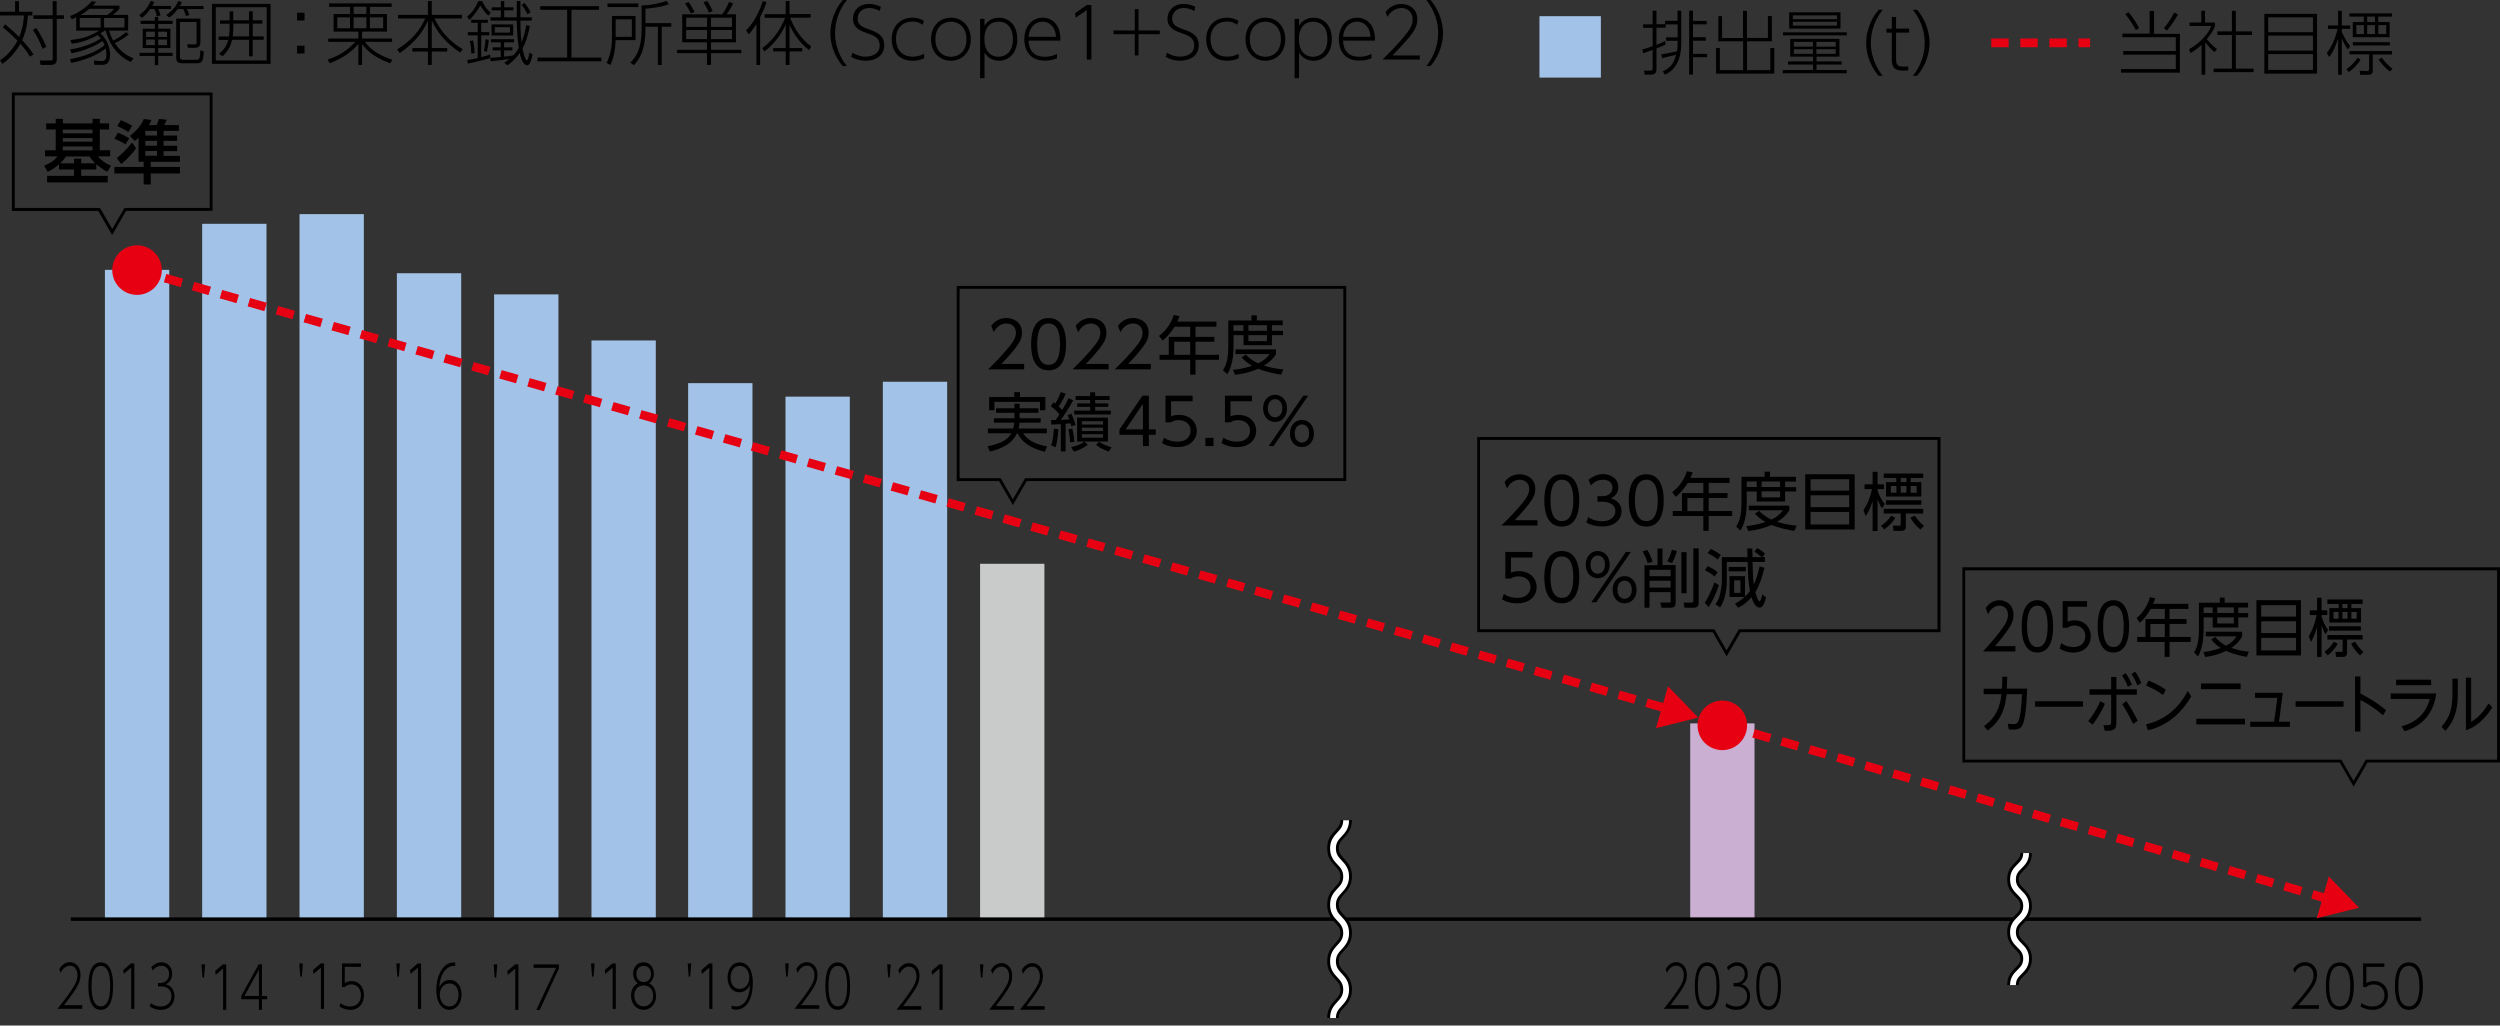<svg width="568" height="233" viewBox="0 0 568 233" fill="none" xmlns="http://www.w3.org/2000/svg">
<rect x="0" y="0" width="568" height="233" fill="#333333" stroke="none"/>
<g clip-path="url(#clip0_519_26992)">
<path d="M38.452 61.309H23.838V208.825H38.452V61.309Z" fill="#A2C3E7"/>
<path d="M60.546 50.848H45.932V208.83H60.546V50.848Z" fill="#A2C3E7"/>
<path d="M82.665 48.652H68.051V208.801H82.665V48.652Z" fill="#A2C3E7"/>
<path d="M104.784 62.078H90.17V208.828H104.784V62.078Z" fill="#A2C3E7"/>
<path d="M126.876 66.887H112.262V208.827H126.876V66.887Z" fill="#A2C3E7"/>
<path d="M148.997 77.352H134.383V208.827H148.997V77.352Z" fill="#A2C3E7"/>
<path d="M170.958 87.051H156.344V208.801H170.958V87.051Z" fill="#A2C3E7"/>
<path d="M193.077 90.117H178.463V208.828H193.077V90.117Z" fill="#A2C3E7"/>
<path d="M215.196 86.734H200.582V208.828H215.196V86.734Z" fill="#A2C3E7"/>
<path d="M237.29 128.09H222.676V208.825H237.29V128.09Z" fill="#C9CACA"/>
<path d="M398.628 164.352H384.014V208.829H398.628V164.352Z" fill="#CAAFD3"/>
<path d="M6.818 12.844C6.501 12.342 5.867 11.338 4.625 9.937C3.092 12.685 1.242 14.033 0.555 14.509L0 13.716C0.899 13.108 2.616 11.813 3.964 9.25C2.458 7.691 1.348 6.792 0.634 6.211L1.163 5.524C2.96 7.004 3.911 7.955 4.36 8.404C4.651 7.691 5.285 6.158 5.444 3.515H0V2.67H3.436V0.238H4.308V2.67H7.347V3.515H6.343C6.184 6.396 5.47 8.166 5.048 9.118C6.448 10.651 7.162 11.681 7.611 12.342L6.845 12.87L6.818 12.844ZM9.646 11.047C9.302 9.963 8.219 7.823 7.479 6.766L8.245 6.369C9.091 7.611 9.963 9.25 10.518 10.651L9.672 11.073L9.646 11.047ZM12.896 3.462H14.535V4.282H12.896V13.505C12.896 14.509 12.209 14.747 11.628 14.747H9.223L9.012 13.743H11.522C11.522 13.743 11.972 13.769 11.972 13.399V4.282H7.585V3.462H11.972V0.238H12.87V3.462H12.896Z" fill="black"/>
<path d="M29.255 7.82C28.674 8.296 27.802 8.956 26.084 9.828C27.722 12.233 29.704 13 30.365 13.264L29.704 14.083C28.198 13.37 25.291 11.678 24.022 6.974H23.732C23.282 7.318 23.097 7.423 22.833 7.608C24.524 9.088 25 11.044 25 12.392C25 14.506 24.075 14.744 23.045 14.744H21.433L21.3 13.766L22.965 13.872C24.102 13.951 24.181 13.132 24.181 12.418C24.181 11.705 24.075 11.255 23.996 11.018C22.172 12.471 19.371 13.66 16.2 14.295L15.883 13.449C20.825 12.55 22.965 10.912 23.758 10.251C23.652 9.96 23.52 9.696 23.309 9.326C22.12 10.119 19.371 11.599 16.253 12.075L15.909 11.229C19.451 10.727 21.829 9.458 22.912 8.745C22.754 8.533 22.543 8.296 22.199 7.978C19.556 9.458 17.389 9.802 16.279 9.934L15.989 9.088C17.495 8.956 20.058 8.586 22.543 6.948H17.31V3.935C16.781 4.199 16.57 4.279 16.332 4.384L15.883 3.644C17.601 3.089 19.715 1.662 20.851 0.262L21.829 0.42C21.617 0.711 21.433 0.922 21.089 1.266H27.141V2.006C26.903 2.27 26.454 2.772 25.661 3.38H29.123V6.948H24.789C25.106 8.137 25.476 8.798 25.714 9.221C26.718 8.718 27.564 8.19 28.647 7.291L29.255 7.82ZM22.86 4.094H18.129V6.261H22.86V4.094ZM20.296 2.006C19.768 2.455 19.213 2.878 18.34 3.407H24.34C24.921 3.063 25.582 2.482 25.925 2.006H20.296ZM28.277 4.094H23.652V6.261H28.277V4.094Z" fill="black"/>
<path d="M38.847 1.321V2.061H35.967C36.178 2.563 36.31 2.907 36.469 3.488L35.65 3.726C35.597 3.461 35.518 3.065 35.121 2.061H34.143C33.245 3.303 32.558 3.805 32.214 4.069L31.633 3.435C32.928 2.51 33.641 1.638 34.223 0.211L35.042 0.449C34.91 0.792 34.831 0.951 34.619 1.347H38.821L38.847 1.321ZM35.174 4.704V3.858H35.94V4.704H39.217V5.444H35.94V6.527H38.715V10.914H35.94V11.998H39.217V12.711H35.94V14.799H35.174V12.711H31.712V11.998H35.174V10.914H32.426V6.527H35.174V5.444H31.95V4.704H35.174ZM35.174 7.188H33.192V8.403H35.174V7.188ZM35.174 8.985H33.192V10.253H35.174V8.985ZM37.949 7.188H35.94V8.403H37.949V7.188ZM37.949 8.985H35.94V10.253H37.949V8.985ZM46.247 1.321V2.061H42.468C42.468 2.061 42.838 2.854 43.049 3.435L42.23 3.62C42.098 3.144 41.86 2.484 41.649 2.061H40.38C39.376 3.382 38.9 3.673 38.425 3.99L37.764 3.382C39.006 2.616 40.01 1.453 40.512 0.237L41.305 0.475C41.173 0.819 41.094 1.004 40.882 1.374H46.247V1.321ZM45.507 9.725C45.507 10.544 45.031 10.861 44.212 10.861H42.706L42.521 10.042L44.106 10.095C44.582 10.095 44.661 9.963 44.661 9.645V4.994H40.882V12.922C40.882 13.292 40.882 13.583 41.622 13.583H44.503C45.269 13.583 45.428 13.583 45.533 11.416L46.3 11.68C46.168 13.953 45.93 14.376 44.688 14.376H41.385C40.116 14.376 40.037 13.636 40.037 13.081V4.228H45.533V9.725H45.507Z" fill="black"/>
<path d="M61.47 0.875V14.511H48.15V0.875H61.47ZM49.023 1.641V13.745H60.598V1.641H49.023ZM52.141 2.566H52.987V4.601H56.581V2.566H57.426V4.601H59.62V5.368H57.426V8.275H59.91V9.041H57.426V12.794H56.581V9.041H52.722C52.511 9.94 52.22 11.235 50.529 12.794L49.763 12.186C51.163 11.102 51.612 10.072 51.85 9.067H49.683V8.301H52.009C52.141 7.508 52.167 6.768 52.167 6.425V5.394H50V4.628H52.167V2.593L52.141 2.566ZM53.013 6.345C53.013 6.795 52.96 7.561 52.881 8.275H56.607V5.368H53.013V6.345Z" fill="black"/>
<path d="M69.187 2.883V4.653H67.496V2.883H69.187ZM69.187 10.388V12.159H67.496V10.388H69.187Z" fill="black"/>
<path d="M82.268 8.747H89.086V9.513H82.902C84.435 11.469 85.994 12.473 89.112 13.583L88.663 14.402C84.831 12.922 83.351 11.495 82.268 10.015V14.746H81.422V9.962C80.048 11.68 77.96 13.186 74.921 14.376L74.445 13.53C76.956 12.684 78.753 11.654 80.709 9.513H74.577V8.747H81.422V7.187H75.793V3.197H79.546V1.558H74.762V0.766H88.98V1.558H84.065V3.197H87.923V7.187H82.268V8.747ZM79.519 3.937H76.639V6.421H79.519V3.937ZM83.246 1.532H80.339V3.171H83.246V1.532ZM83.246 3.937H80.339V6.421H83.246V3.937ZM87.051 3.937H84.038V6.421H87.051V3.937Z" fill="black"/>
<path d="M97.226 3.383V0.238H98.098V3.383H104.943V4.202H98.706C100.318 7.347 102.062 9.303 105.128 11.179L104.546 11.945C101.058 9.567 99.419 7.374 98.098 4.678V10.915H101.613V11.708H98.098V14.747H97.226V11.708H93.685V10.915H97.226V4.731C96.063 7.215 94.504 9.461 90.831 12.078L90.223 11.232C93.42 9.197 95.244 7.215 96.618 4.202H90.434V3.383H97.226Z" fill="black"/>
<path d="M106.158 3.78C107.215 2.855 107.929 1.982 108.669 0.238H109.541C110.149 1.56 110.651 2.194 111.523 2.881L110.942 3.542C110.122 2.881 109.329 1.586 109.144 1.243C108.167 2.881 107.532 3.674 106.634 4.546L106.158 3.78ZM108.537 8.034H106.29V7.294H108.537V5.18H107.057V4.493H110.836V5.18H109.329V7.294H111.179V8.034H109.329V12.976C110.387 12.712 110.889 12.553 111.338 12.395L111.391 13.188C110.387 13.531 107.4 14.245 106.29 14.456L106.185 13.637C106.792 13.531 107.321 13.478 108.537 13.188V8.061V8.034ZM107.057 12.183C107.057 10.756 106.925 10.043 106.713 9.329L107.48 9.171C107.744 10.254 107.823 11.364 107.85 12.051L107.03 12.183H107.057ZM109.937 11.602C110.175 10.571 110.281 9.356 110.307 8.906L111.047 9.039C111.021 9.461 110.915 10.518 110.624 11.787L109.964 11.602H109.937ZM111.417 13.135C112.104 13.082 112.818 13.056 113.769 12.95V11.443H111.919V10.756H113.769V9.62H111.523V8.906H116.782V9.62H114.536V10.756H116.412V11.443H114.536V12.87C114.985 12.844 115.54 12.765 116.623 12.58C117.363 11.787 117.654 11.258 117.865 10.888C117.575 9.012 117.416 6.607 117.416 4.678H111.444V3.938H113.796V2.352H111.708V1.665H113.796V0.265H114.562V1.665H116.65V2.352H114.562V3.938H117.416C117.416 3.357 117.416 0.793 117.416 0.238H118.235V3.938H120.825V4.678H118.235C118.235 6.079 118.235 7.004 118.5 9.62C119.187 7.929 119.425 6.528 119.557 5.709L120.376 5.894C120.191 6.898 119.795 8.959 118.711 11.021C118.843 11.655 119.293 13.69 119.715 13.69C119.9 13.69 119.927 13.69 120.323 11.919L121.01 12.368C120.825 13.188 120.482 14.826 119.795 14.826C118.658 14.826 118.156 12.421 118.077 12.025C117.046 13.558 115.883 14.43 115.302 14.826L114.536 14.271C114.826 14.086 115.117 13.901 115.751 13.399C113.029 13.769 112.501 13.848 111.417 13.901V13.135ZM116.597 5.55V8.061H111.681V5.55H116.597ZM115.857 6.184H112.421V7.4H115.857V6.184ZM119.847 3.251C119.372 2.273 119.16 1.956 118.5 1.11L119.16 0.661C119.372 0.899 120.138 1.85 120.535 2.775L119.874 3.251H119.847Z" fill="black"/>
<path d="M136.101 1.402V2.222H129.838V13.083H136.63V13.929H122.121V13.083H128.86V2.222H122.729V1.402H136.075H136.101Z" fill="black"/>
<path d="M144.399 3.62V9.117H139.88C139.774 11.258 139.457 13.24 138.638 14.772L137.818 14.27C138.928 12.182 139.034 9.698 139.034 8.641V3.62H144.425H144.399ZM145.033 0.792V1.612H138.03V0.792H145.033ZM143.553 4.386H139.88V8.377H143.553V4.386ZM146.645 6.078V6.553C146.645 9.91 145.984 12.896 144.002 14.799L143.21 14.217C144.425 13.002 145.773 11.31 145.773 6.553V1.242C148.416 1.189 150.926 0.396 151.508 0.211L151.93 0.977C150.292 1.559 148.627 1.823 146.645 1.982V5.259H152.512V6.078H150.345V14.772H149.473V6.078H146.645Z" fill="black"/>
<path d="M161.522 14.746H160.624V12.077H153.832V11.31H160.624V9.619H154.995V3.25H164.112C164.826 2.246 165.434 0.898 165.645 0.449L166.57 0.766C166.068 1.849 165.486 2.722 165.09 3.25H167.204V9.619H161.549V11.31H168.42V12.077H161.549V14.746H161.522ZM156.95 3.039C156.501 2.14 156.105 1.427 155.656 0.766L156.475 0.475C156.818 0.924 157.453 2.008 157.796 2.722L156.95 3.065V3.039ZM160.65 4.016H155.893V6.104H160.65V4.016ZM160.65 6.818H155.893V8.879H160.65V6.818ZM161.073 2.854C160.73 2.034 160.148 1.004 159.831 0.502L160.677 0.211C161.364 1.294 161.681 2.008 161.919 2.51L161.073 2.88V2.854ZM166.306 4.016H161.549V6.104H166.306V4.016ZM166.306 6.818H161.549V8.879H166.306V6.818Z" fill="black"/>
<path d="M172.728 14.773H171.856V5.444C170.984 6.872 170.455 7.426 170.112 7.796L169.504 6.898C171.354 5.101 172.49 2.696 173.309 0.238L174.155 0.503C173.864 1.322 173.468 2.432 172.702 3.885V14.773H172.728ZM173.204 10.915C175.926 8.933 177.538 6.237 178.383 4.044H173.732V3.225H178.516V0.238H179.388V3.198H184.171V4.017H179.52C180.365 6.343 182.03 8.933 184.303 10.545L183.827 11.391C181.581 9.673 180.128 7.4 179.388 5.603V10.915H182.268V11.681H179.388V14.747H178.516V11.681H175.661V10.915H178.516V5.55C177.643 7.559 175.873 10.122 173.627 11.708L173.177 10.888L173.204 10.915Z" fill="black"/>
<path d="M191.491 15.011C189.244 12.447 188.636 9.408 188.663 7.505C188.663 5.55 189.297 2.537 191.491 0H192.416C190.645 2.273 189.746 4.678 189.72 7.505C189.72 11.522 191.755 14.165 192.416 15.011H191.491Z" fill="black"/>
<path d="M199.868 2.51C199.445 2.273 198.653 1.823 197.437 1.823C195.719 1.823 194.847 3.039 194.847 4.228C194.847 5.708 195.931 6.157 197.516 6.712C199.023 7.241 200.899 7.928 200.899 10.28C200.899 12.632 198.97 13.795 196.671 13.795C195.508 13.795 194.345 13.504 193.367 12.896L193.684 11.971C194.556 12.5 195.455 12.87 196.644 12.87C198.124 12.87 199.868 12.236 199.868 10.306C199.868 8.536 198.547 8.087 197.146 7.585C195.614 7.056 193.79 6.395 193.79 4.255C193.79 2.458 195.138 0.898 197.463 0.898C198.441 0.898 199.287 1.136 200.133 1.559L199.868 2.537V2.51Z" fill="black"/>
<path d="M209.963 13.243C209.117 13.639 208.245 13.798 207.32 13.798C203.964 13.798 202.59 11.313 202.59 8.909C202.59 6.239 204.334 4.02 207.267 4.02C208.695 4.02 209.461 4.469 209.91 4.733L209.619 5.632C209.117 5.288 208.562 4.892 207.294 4.892C205.206 4.892 203.568 6.266 203.568 8.856C203.568 11.076 204.783 12.873 207.373 12.873C208.325 12.873 209.117 12.661 209.963 12.212V13.216V13.243Z" fill="black"/>
<path d="M216.042 4.02C218.58 4.02 220.562 5.922 220.562 8.909C220.562 11.895 218.553 13.798 216.042 13.798C213.532 13.798 211.523 11.921 211.523 8.909C211.523 5.896 213.532 4.02 216.042 4.02ZM216.069 12.899C217.707 12.899 219.584 11.789 219.584 8.909C219.584 6.028 217.655 4.918 216.042 4.918C214.43 4.918 212.528 6.002 212.528 8.909C212.528 11.816 214.404 12.899 216.069 12.899Z" fill="black"/>
<path d="M222.676 4.284H223.68V5.843C224.05 5.262 224.975 4.02 226.983 4.02C229.23 4.02 231.132 5.711 231.132 8.909C231.132 12.106 229.177 13.798 226.983 13.798C225.847 13.798 224.579 13.375 223.68 11.974V17.762H222.676V4.284ZM226.851 12.899C228.463 12.899 230.128 11.816 230.128 8.909C230.128 6.002 228.569 4.918 226.851 4.918C225.133 4.918 223.654 6.054 223.654 8.909C223.654 11.763 225.213 12.899 226.851 12.899Z" fill="black"/>
<path d="M233.697 9.252C233.723 9.992 233.829 12.899 237.396 12.899C238.823 12.899 239.537 12.529 240.145 12.238V13.243C239.775 13.375 238.85 13.771 237.37 13.771C233.538 13.771 232.719 10.785 232.719 8.961C232.719 6.266 234.252 4.02 236.894 4.02C237.951 4.02 239.59 4.442 240.436 6.345C240.938 7.455 240.938 8.618 240.938 9.226H233.723L233.697 9.252ZM239.933 8.354C239.748 6.028 238.401 4.918 236.868 4.918C235.071 4.918 233.829 6.372 233.697 8.354H239.933Z" fill="black"/>
<path d="M246.908 1.137H247.965V13.531H246.908V2.3L244.398 4.017L244.266 2.987L246.935 1.137H246.908Z" fill="black"/>
<path d="M257.824 2.086H258.67V6.922H263.506V7.768H258.67V12.604H257.824V7.768H252.988V6.922H257.824V2.086Z" fill="black"/>
<path d="M271.329 2.51C270.906 2.273 270.114 1.823 268.898 1.823C267.18 1.823 266.308 3.039 266.308 4.228C266.308 5.708 267.392 6.157 268.977 6.712C270.484 7.241 272.36 7.928 272.36 10.28C272.36 12.632 270.431 13.795 268.132 13.795C266.969 13.795 265.806 13.504 264.828 12.896L265.145 11.971C266.017 12.5 266.916 12.87 268.105 12.87C269.585 12.87 271.329 12.236 271.329 10.306C271.329 8.536 270.008 8.087 268.607 7.585C267.074 7.056 265.251 6.395 265.251 4.255C265.251 2.458 266.599 0.898 268.924 0.898C269.902 0.898 270.748 1.136 271.593 1.559L271.329 2.537V2.51Z" fill="black"/>
<path d="M281.424 13.243C280.578 13.639 279.706 13.798 278.781 13.798C275.425 13.798 274.051 11.313 274.051 8.909C274.051 6.239 275.795 4.02 278.728 4.02C280.155 4.02 280.922 4.469 281.371 4.733L281.08 5.632C280.578 5.288 280.023 4.892 278.755 4.892C276.667 4.892 275.029 6.266 275.029 8.856C275.029 11.076 276.244 12.873 278.834 12.873C279.785 12.873 280.578 12.661 281.424 12.212V13.216V13.243Z" fill="black"/>
<path d="M287.501 4.02C290.038 4.02 292.021 5.922 292.021 8.909C292.021 11.895 290.012 13.798 287.501 13.798C284.991 13.798 282.982 11.921 282.982 8.909C282.982 5.896 284.991 4.02 287.501 4.02ZM287.501 12.899C289.14 12.899 291.016 11.789 291.016 8.909C291.016 6.028 289.087 4.918 287.475 4.918C285.863 4.918 283.96 6.002 283.96 8.909C283.96 11.816 285.837 12.899 287.501 12.899Z" fill="black"/>
<path d="M294.135 4.284H295.139V5.843C295.509 5.262 296.434 4.02 298.442 4.02C300.689 4.02 302.591 5.711 302.591 8.909C302.591 12.106 300.636 13.798 298.442 13.798C297.306 13.798 296.038 13.375 295.139 11.974V17.762H294.135V4.284ZM298.31 12.899C299.922 12.899 301.587 11.816 301.587 8.909C301.587 6.002 300.028 4.918 298.31 4.918C296.592 4.918 295.113 6.054 295.113 8.909C295.113 11.763 296.672 12.899 298.31 12.899Z" fill="black"/>
<path d="M305.154 9.252C305.18 9.992 305.286 12.899 308.853 12.899C310.28 12.899 310.994 12.529 311.602 12.238V13.243C311.232 13.375 310.307 13.771 308.827 13.771C304.995 13.771 304.176 10.785 304.176 8.961C304.176 6.266 305.709 4.02 308.351 4.02C309.408 4.02 311.047 4.442 311.893 6.345C312.395 7.455 312.395 8.618 312.395 9.226H305.18L305.154 9.252ZM311.39 8.354C311.205 6.028 309.858 4.918 308.325 4.918C306.528 4.918 305.286 6.372 305.154 8.354H311.39Z" fill="black"/>
<path d="M322.57 12.606V13.531H314.113C315.25 12.394 317.232 10.439 318.87 8.483C320.271 6.792 320.958 5.735 320.958 4.387C320.958 2.907 319.901 1.823 318.447 1.823C317.047 1.823 315.963 2.59 315.223 3.832L314.8 2.748C316.175 0.898 318.025 0.898 318.394 0.898C320.007 0.898 322.015 1.876 322.015 4.36C322.015 5.655 321.566 6.739 320.297 8.298C319.689 9.064 318.421 10.492 316.386 12.606H322.57Z" fill="black"/>
<path d="M324.078 15.011C324.818 14.033 326.747 11.469 326.747 7.505C326.747 3.541 324.739 0.872 324.078 0H325.003C327.197 2.484 327.831 5.523 327.857 7.505C327.857 9.461 327.197 12.5 325.003 15.011H324.078Z" fill="black"/>
<path d="M377.486 12.34C378.226 12.208 379.416 12.023 381.028 11.653C381.16 10.807 381.16 10.041 381.16 9.618V9.274H378.544V8.482H381.16V5.548H378.438V6.288H376.35V10.173C377.592 9.724 378.041 9.486 378.306 9.327L378.438 10.12C377.962 10.331 377.46 10.569 376.35 10.992V15.723C376.35 16.648 375.927 16.965 375.029 16.965H373.707L373.496 16.04H374.791C375.055 16.066 375.478 16.093 375.478 15.511V11.336C374.315 11.785 373.866 11.917 373.311 12.076L373.152 11.23C373.681 11.098 374.236 10.939 375.478 10.49V6.314H373.311V5.522H375.478V2.43H376.35V5.495H378.306V4.729H381.133V2.43H381.979V9.618C381.979 11.494 381.82 15.379 378.279 16.965L377.777 16.198C379.257 15.59 380.288 14.56 380.79 12.446C380.288 12.578 378.094 13.08 377.645 13.212L377.434 12.313L377.486 12.34ZM384.648 2.43V4.755H387.767V5.522H384.648V8.455H387.555V9.248H384.648V12.234H387.846V13.001H384.648V16.938H383.776V2.43H384.648Z" fill="black"/>
<path d="M391.255 3.673V8.641H396.012V2.457H396.911V8.615H401.667V3.646H402.566V9.381H396.937V15.935H402.222V10.914H403.121V16.728H389.881V10.914H390.753V15.935H396.038V9.381H390.409V3.673H391.308H391.255Z" fill="black"/>
<path d="M419.586 16.649H405.051V15.909H411.922V14.667H406.24V13.953H411.922V12.87H406.742V8.826H417.921V12.87H412.715V13.953H418.423V14.667H412.715V15.909H419.586V16.649ZM419.586 8.033H405.104V7.346H419.586V8.033ZM418.159 2.801V6.501H406.504V2.801H418.159ZM417.366 3.488H407.324V4.36H417.366V3.488ZM417.366 4.941H407.324V5.813H417.366V4.941ZM411.895 9.513H407.561V10.597H411.895V9.513ZM411.895 11.178H407.561V12.235H411.895V11.178ZM417.075 9.513H412.688V10.597H417.075V9.513ZM417.075 11.178H412.688V12.235H417.075V11.178Z" fill="black"/>
<path d="M426.827 17.229C424.58 14.666 423.972 11.627 423.999 9.724C423.999 7.768 424.633 4.756 426.827 2.219H427.752C425.981 4.491 425.082 6.896 425.056 9.724C425.056 13.741 427.091 16.384 427.752 17.229H426.827Z" fill="black"/>
<path d="M429.813 3.859H430.791V6.502H433.751V7.401H430.791V13.268C430.791 14.404 430.844 15.144 432.456 15.144C432.641 15.144 433.037 15.144 433.566 15.091V15.963C433.302 15.989 432.932 16.042 432.377 16.042C430.051 16.042 429.813 14.88 429.813 13.268V7.427H428.598V6.529H429.813V3.886V3.859Z" fill="black"/>
<path d="M434.621 17.229C435.361 16.252 437.29 13.688 437.29 9.724C437.29 5.76 435.282 3.091 434.621 2.219H435.546C437.739 4.703 438.374 7.742 438.4 9.724C438.4 11.68 437.739 14.719 435.546 17.229H434.621Z" fill="black"/>
<path d="M489.406 2.484V7.691H495.273V16.517H481.9V15.698H494.348V12.421H482.402V11.602H494.348V8.457H482.218V7.638H488.401V2.484H489.379H489.406ZM485.283 6.871C484.596 5.524 483.671 4.176 482.878 3.224L483.565 2.749C484.464 3.753 485.442 5.259 485.997 6.396L485.257 6.845L485.283 6.871ZM491.652 6.396C492.286 5.682 493.528 3.859 493.978 2.828L494.823 3.304C494.321 4.229 493.396 5.708 492.339 6.951L491.626 6.396H491.652Z" fill="black"/>
<path d="M503.148 11.865C502.461 11.337 501.272 9.936 501.034 9.619V16.992H500.188V10.2C498.972 11.31 498.18 11.759 497.704 12.05L497.334 11.204C500.003 9.672 501.8 7.584 502.408 5.893H497.466V5.126H500.135V2.457H500.981V5.126H503.254V5.893C502.884 7.003 502.038 8.086 501.377 8.905C502.408 10.068 502.593 10.253 503.703 11.178L503.095 11.839L503.148 11.865ZM507.984 2.457V7.135H511.658V7.954H507.984V15.591H512.028V16.384H502.937V15.591H507.086V7.954H503.782V7.135H507.086V2.457H507.984Z" fill="black"/>
<path d="M526.431 3.145V16.728H514.459V3.145H526.431ZM515.331 7.32H525.506V3.937H515.331V7.32ZM515.331 8.086V11.495H525.506V8.086H515.331ZM515.331 12.288V15.882H525.506V12.288H515.331Z" fill="black"/>
<path d="M533.434 11.231C532.879 10.491 532.482 9.725 532.06 8.72V16.992H531.214V8.747C530.685 10.385 530.051 11.971 529.179 12.949L528.65 12.024C530.289 10.042 530.976 7.082 531.108 6.553H528.915V5.787H531.214V2.457H532.06V5.787H533.962V6.553H532.06V7.293C532.482 8.271 533.434 9.936 533.962 10.491L533.434 11.231ZM533.09 15.75C533.936 15.168 535.046 14.164 535.601 13.107L536.314 13.53C535.706 14.64 534.438 15.856 533.645 16.358L533.09 15.723V15.75ZM543.45 3.038V3.778H540.331V5.02H542.921V8.456H534.544V5.02H537.054V3.778H533.777V3.038H543.45ZM543.45 11.627V12.367H539.089V15.988C539.089 16.675 538.825 16.992 538.059 16.992H536.235L536.103 16.067L537.768 16.146C538.27 16.146 538.27 15.776 538.27 15.644V12.341H533.804V11.601H543.476L543.45 11.627ZM542.974 9.592V10.332H534.57V9.592H542.974ZM537.081 5.708H535.363V7.742H537.081V5.708ZM539.591 3.778H537.821V5.02H539.591V3.778ZM539.591 5.708H537.821V7.742H539.591V5.708ZM542.155 5.708H540.358V7.742H542.155V5.708ZM541.124 13.081C541.705 13.979 543 15.248 543.582 15.591L543.027 16.252C541.917 15.565 540.807 14.085 540.411 13.53L541.124 13.081Z" fill="black"/>
<path d="M21.856 38.508H18.447V39.961H24.472V41.441H10.704V39.961H16.808V38.508H13.399V37.345C12.395 38.19 11.787 38.587 10.836 39.036L10.043 37.636C11.206 37.186 12.395 36.446 13.082 35.521H10.228V34.147H12.659V29.417H10.492V28.042H12.659V27.012H14.298V28.042H21.037V27.012H22.675V28.042H24.789V29.417H22.675V34.147H25.027V35.521H22.252C23.151 36.552 23.891 37.054 25.212 37.662L24.366 39.036C23.151 38.375 22.57 37.9 21.882 37.318V38.481L21.856 38.508ZM21.618 37.107C21.169 36.658 20.852 36.288 20.323 35.548H15.011C14.588 36.156 14.271 36.526 13.69 37.107H16.808V36.05H18.447V37.107H21.645H21.618ZM21.01 29.443H14.271V30.289H21.01V29.443ZM21.01 31.372H14.271V32.191H21.01V31.372ZM21.01 33.275H14.271V34.173H21.01V33.275Z" fill="black"/>
<path d="M31.502 31.267C31.185 31.557 31.026 31.689 30.603 32.033L29.52 30.87C31.925 28.941 32.453 27.593 32.665 27.038L34.409 27.25C34.277 27.593 34.171 27.857 33.827 28.412H35.598C35.73 28.122 35.994 27.382 36.1 27.012L37.871 27.197C37.712 27.619 37.527 28.016 37.316 28.412H40.646V29.734H37.157V30.791H40.249V32.007H37.157V33.116H40.249V34.332H37.157V35.416H40.883V36.763H34.25V37.926H40.883V39.406H34.25V41.917H32.638V39.406H25.979V37.926H32.638V36.763H31.475V31.267H31.502ZM26.771 30.157C27.934 30.632 28.331 30.791 29.361 31.425L28.515 32.773C27.591 32.191 26.375 31.689 26.005 31.531L26.771 30.157ZM26.534 35.918C26.983 35.548 28.568 34.279 29.995 32.376L30.92 33.671C30.233 34.676 28.965 36.156 27.538 37.266L26.534 35.944V35.918ZM27.458 27.302C28.463 27.725 29.229 28.095 30.022 28.571L29.176 29.972C28.674 29.654 27.67 29.073 26.639 28.65L27.458 27.302ZM33.008 29.734V30.791H35.677V29.734H33.008ZM33.008 32.007V33.116H35.677V32.007H33.008ZM33.008 34.306V35.389H35.677V34.306H33.008Z" fill="black"/>
<path d="M232.692 82.666V83.908H224.5C225.425 83.01 226.958 81.503 228.491 79.733C230.235 77.724 230.816 76.746 230.816 75.584C230.816 74.21 229.785 73.496 228.676 73.496C226.878 73.496 226.033 75.002 225.769 75.478L225.214 74.025C226.059 72.888 227.248 72.254 228.676 72.254C230.103 72.254 232.19 73.073 232.19 75.584C232.19 76.694 231.847 77.592 230.684 79.099C230.076 79.891 229.151 81.001 227.513 82.693H232.692V82.666Z" fill="black"/>
<path d="M234.277 78.2C234.277 77.064 234.277 72.254 238.241 72.254C242.206 72.254 242.206 77.064 242.206 78.2C242.206 79.336 242.206 84.146 238.241 84.146C234.277 84.146 234.277 79.363 234.277 78.2ZM240.831 78.2C240.831 76.297 240.541 73.496 238.241 73.496C235.942 73.496 235.652 76.218 235.652 78.2C235.652 80.182 235.995 82.904 238.241 82.904C240.488 82.904 240.831 80.156 240.831 78.2Z" fill="black"/>
<path d="M251.88 82.666V83.908H243.688C244.612 83.01 246.145 81.503 247.678 79.733C249.422 77.724 250.004 76.746 250.004 75.584C250.004 74.21 248.973 73.496 247.863 73.496C246.066 73.496 245.22 75.002 244.956 75.478L244.401 74.025C245.247 72.888 246.436 72.254 247.863 72.254C249.29 72.254 251.378 73.073 251.378 75.584C251.378 76.694 251.034 77.592 249.871 79.099C249.264 79.891 248.339 81.001 246.7 82.693H251.88V82.666Z" fill="black"/>
<path d="M261.472 82.666V83.908H253.279C254.204 83.01 255.737 81.503 257.27 79.733C259.014 77.724 259.595 76.746 259.595 75.584C259.595 74.21 258.565 73.496 257.455 73.496C255.658 73.496 254.812 75.002 254.548 75.478L253.993 74.025C254.839 72.888 256.028 72.254 257.455 72.254C258.882 72.254 260.97 73.073 260.97 75.584C260.97 76.694 260.626 77.592 259.463 79.099C258.855 79.891 257.931 81.001 256.292 82.693H261.472V82.666Z" fill="black"/>
<path d="M276.375 73.099V74.236H271.618V76.535H275.9V77.645H271.618V80.605H276.957V81.741H271.618V85.124H270.403V81.741H263.452V80.605H265.54V76.535H270.403V74.236H266.862C265.91 75.663 265.276 76.482 264.14 77.38L263.32 76.323C265.065 75.028 266.148 73.284 266.677 71.566L267.998 71.831C267.839 72.201 267.76 72.465 267.469 73.073H276.349L276.375 73.099ZM270.403 77.645H266.782V80.605H270.403V77.645Z" fill="black"/>
<path d="M284.33 72.807V71.644H285.546V72.807H291.439V73.891H288.981V75.159H291.492V76.137H288.981V78.436H282.533V76.137H280.26V78.674C280.26 79.546 280.26 82.85 278.833 85.017L277.855 84.118C278.886 82.585 279.071 80.656 279.071 78.621V72.807H284.33ZM291.043 85.122C290.329 85.017 288.056 84.647 285.863 83.775C283.458 84.832 281.45 85.043 280.604 85.149L280.128 84.039C280.895 83.96 282.322 83.801 284.515 83.114C282.982 82.268 282.375 81.502 282.11 81.185L283.062 80.577C283.458 81 284.277 81.819 285.836 82.559C287.607 81.713 288.215 80.788 288.453 80.445H280.71V79.388H289.906V80.445C289.642 80.894 288.955 82.004 287.158 83.061C289.113 83.695 290.752 83.854 291.598 83.933L291.069 85.096L291.043 85.122ZM282.507 73.891H280.234V75.159H282.507V73.891ZM287.845 73.891H283.643V75.159H287.845V73.891ZM287.845 76.137H283.643V77.511H287.845V76.137Z" fill="black"/>
<path d="M226.296 93.79V92.759H230.472V91.729H231.661V92.759H235.942V93.79H231.661V95.032H236.444V96.036H231.635C231.555 96.75 231.503 97.093 231.423 97.358H237.845V98.441H232.454C233.22 99.578 234.41 100.767 237.871 101.427L237.396 102.643C234.066 101.85 232.137 100.37 231.185 98.441H231.053C230.604 99.393 229.573 101.48 224.896 102.59L224.367 101.401C227.221 100.846 228.992 99.921 229.785 98.441H224.446V97.358H230.208C230.419 96.618 230.445 96.221 230.445 96.036H225.821V95.032H230.498V93.79H226.323H226.296ZM231.74 89.086V90.196H237.502V93.209H236.286V91.306H225.926V93.209H224.737V90.196H230.445V89.086H231.714H231.74Z" fill="black"/>
<path d="M243.818 90.962C243.184 92.204 241.625 94.609 241.017 95.402C242.233 95.349 242.365 95.349 242.946 95.296C242.814 94.926 242.708 94.636 242.55 94.319L243.422 94.001C243.66 94.556 244.135 95.693 244.373 96.538L243.422 96.882C243.369 96.644 243.342 96.565 243.21 96.168C242.999 96.195 242.708 96.248 242.1 96.274V102.564H241.017V96.353C240.171 96.433 239.458 96.459 238.85 96.459L238.797 95.428C239.378 95.428 239.563 95.428 239.854 95.428C240.039 95.191 240.25 94.874 240.726 94.133C240.515 93.869 239.511 92.812 238.744 92.31L239.326 91.385C239.511 91.491 239.59 91.57 239.775 91.702C239.881 91.517 240.62 90.275 241.017 89.086L242.127 89.456C241.466 90.989 240.7 92.151 240.541 92.337C241.017 92.786 241.202 92.997 241.334 93.129C241.863 92.231 242.391 91.385 242.761 90.46L243.765 90.909L243.818 90.962ZM238.797 101.216C239.246 100.08 239.405 98.335 239.431 97.384L240.462 97.516C240.435 98.018 240.356 99.842 239.828 101.612L238.797 101.19V101.216ZM243.105 100.502C243.105 99.366 242.893 98.203 242.735 97.516L243.633 97.384C243.712 97.648 244.03 99.075 244.109 100.397L243.105 100.502ZM243.395 101.586C244.585 101.348 245.774 100.793 246.382 100.344L247.174 101.057C246.144 101.824 245.272 102.194 243.977 102.617L243.395 101.612V101.586ZM248.813 89.139V89.984H252.116V90.883H248.813V91.649H251.799V92.442H248.813V93.288H252.381V94.16H244.056V93.288H247.677V92.442H244.743V91.649H247.677V90.883H244.373V89.984H247.677V89.139H248.813ZM251.72 100.318H244.717V94.874H251.72V100.318ZM250.61 95.693H245.8V96.459H250.61V95.693ZM250.61 97.173H245.8V97.939H250.61V97.173ZM250.61 98.653H245.8V99.445H250.61V98.653ZM249.711 100.37C250.742 101.031 251.376 101.269 252.539 101.639L251.905 102.59C251.033 102.273 249.764 101.745 249.024 101.057L249.711 100.37Z" fill="black"/>
<path d="M259.674 101.345V98.782H254.336V97.593L259.569 89.902H261.022V97.566H262.581V98.782H261.022V101.345H259.648H259.674ZM255.737 97.566H259.674V91.752L255.737 97.566Z" fill="black"/>
<path d="M270.986 91.171H266.07V94.606C266.44 94.448 266.889 94.263 267.841 94.263C270.51 94.263 271.91 96.06 271.91 97.883C271.91 99.707 270.563 101.583 267.471 101.583C266.202 101.583 265.145 101.319 264.035 100.685L264.458 99.443C265.33 100.05 266.387 100.341 267.444 100.341C269.928 100.341 270.51 98.835 270.51 97.857C270.51 96.351 269.321 95.452 267.761 95.452C266.784 95.452 266.255 95.822 266.044 95.954H264.802V89.902H270.959V91.144L270.986 91.171Z" fill="black"/>
<path d="M275.715 99.473V101.349H273.865V99.473H275.715Z" fill="black"/>
<path d="M284.489 91.171H279.574V94.606C279.944 94.448 280.393 94.263 281.345 94.263C284.014 94.263 285.414 96.06 285.414 97.883C285.414 99.707 284.067 101.583 280.975 101.583C279.706 101.583 278.649 101.319 277.539 100.685L277.962 99.443C278.834 100.05 279.891 100.341 280.948 100.341C283.432 100.341 284.014 98.835 284.014 97.857C284.014 96.351 282.825 95.452 281.265 95.452C280.288 95.452 279.759 95.822 279.548 95.954H278.305V89.902H284.463V91.144L284.489 91.171Z" fill="black"/>
<path d="M289.695 89.691C291.122 89.691 292.417 90.828 292.417 92.783C292.417 94.739 291.148 95.875 289.695 95.875C288.241 95.875 286.973 94.713 286.973 92.783C286.973 90.854 288.268 89.691 289.695 89.691ZM289.695 94.818C290.355 94.818 291.333 94.343 291.333 92.757C291.333 91.171 290.382 90.696 289.695 90.696C288.664 90.696 288.056 91.621 288.056 92.757C288.056 94.316 289.008 94.818 289.695 94.818ZM296.116 89.903H297.226L289.351 101.346H288.241L296.09 89.903H296.116ZM295.799 95.4C297.226 95.4 298.521 96.536 298.521 98.492C298.521 100.447 297.253 101.584 295.799 101.584C294.346 101.584 293.077 100.421 293.077 98.492C293.077 96.377 294.504 95.4 295.799 95.4ZM295.799 100.553C296.46 100.553 297.438 100.077 297.438 98.492C297.438 96.906 296.486 96.43 295.799 96.43C295.112 96.43 294.161 96.933 294.161 98.492C294.161 100.051 295.112 100.553 295.799 100.553Z" fill="black"/>
<path d="M349.314 118.158V119.4H341.121C342.046 118.502 343.579 116.996 345.112 115.225C346.856 113.217 347.437 112.239 347.437 111.076C347.437 109.702 346.407 108.988 345.297 108.988C343.5 108.988 342.654 110.495 342.39 110.97L341.835 109.517C342.68 108.38 343.87 107.746 345.297 107.746C346.724 107.746 348.811 108.565 348.811 111.076C348.811 112.186 348.468 113.084 347.305 114.591C346.697 115.384 345.772 116.494 344.134 118.185H349.314V118.158Z" fill="black"/>
<path d="M350.871 113.692C350.871 112.556 350.871 107.746 354.835 107.746C358.799 107.746 358.799 112.556 358.799 113.692C358.799 114.829 358.799 119.638 354.835 119.638C350.871 119.638 350.871 114.855 350.871 113.692ZM357.451 113.692C357.451 111.789 357.161 108.988 354.862 108.988C352.562 108.988 352.272 111.71 352.272 113.692C352.272 115.674 352.615 118.396 354.862 118.396C357.108 118.396 357.451 115.648 357.451 113.692Z" fill="black"/>
<path d="M360.834 117.501C362.182 118.426 363.582 118.426 364.005 118.426C366.252 118.426 367.018 117.131 367.018 116.1C367.018 114.884 365.961 113.986 364.005 113.986H362.948V112.744H364.032C365.723 112.744 366.357 111.687 366.357 110.788C366.357 109.678 365.485 108.991 364.217 108.991C363.107 108.991 362.182 109.467 361.442 110.286L360.913 109.018C362.393 107.723 363.899 107.723 364.217 107.723C365.882 107.723 367.679 108.674 367.679 110.683C367.679 111.158 367.599 112.48 365.987 113.193C367.52 113.695 368.419 114.673 368.419 116.153C368.419 117.633 367.335 119.615 364.005 119.615C362.71 119.615 361.574 119.351 360.438 118.743L360.834 117.474V117.501Z" fill="black"/>
<path d="M370.059 113.692C370.059 112.556 370.059 107.746 374.023 107.746C377.987 107.746 377.987 112.556 377.987 113.692C377.987 114.829 377.987 119.638 374.023 119.638C370.059 119.638 370.059 114.855 370.059 113.692ZM376.639 113.692C376.639 111.789 376.348 108.988 374.049 108.988C371.75 108.988 371.459 111.71 371.459 113.692C371.459 115.674 371.803 118.396 374.049 118.396C376.295 118.396 376.639 115.648 376.639 113.692Z" fill="black"/>
<path d="M392.971 108.591V109.728H388.214V112.027H392.495V113.137H388.214V116.097H393.552V117.233H388.214V120.616H386.999V117.233H380.048V116.097H382.136V112.027H386.999V109.728H383.457C382.506 111.155 381.872 111.974 380.735 112.873L379.916 111.815C381.66 110.521 382.744 108.776 383.272 107.059L384.594 107.323C384.435 107.693 384.356 107.957 384.065 108.565H392.945L392.971 108.591ZM386.999 113.163H383.378V116.123H386.999V113.163Z" fill="black"/>
<path d="M400.926 108.327V107.164H402.141V108.327H408.035V109.41H405.577V110.679H408.088V111.657H405.577V113.956H399.129V111.657H396.856V114.194C396.856 115.066 396.856 118.369 395.429 120.536L394.451 119.638C395.482 118.105 395.667 116.176 395.667 114.141V108.327H400.926ZM407.665 120.616C406.951 120.51 404.679 120.14 402.485 119.268C400.08 120.325 398.072 120.536 397.226 120.642L396.75 119.532C397.517 119.453 398.944 119.294 401.137 118.607C399.604 117.761 398.997 116.995 398.732 116.678L399.684 116.07C400.08 116.493 400.899 117.312 402.459 118.052C404.229 117.206 404.837 116.281 405.075 115.938H397.332V114.881H406.528V115.938C406.264 116.387 405.577 117.497 403.78 118.554C405.736 119.188 407.374 119.347 408.22 119.426L407.691 120.589L407.665 120.616ZM399.129 109.384H396.856V110.652H399.129V109.384ZM404.441 109.384H400.239V110.652H404.441V109.384ZM404.441 111.63H400.239V113.004H404.441V111.63Z" fill="black"/>
<path d="M421.38 107.746V120.299H410.148V107.746H421.38ZM411.364 111.472H420.138V108.882H411.364V111.472ZM411.364 112.529V115.225H420.138V112.529H411.364ZM411.364 116.309V119.163H420.138V116.309H411.364Z" fill="black"/>
<path d="M427.592 115.516C427.248 114.987 426.984 114.512 426.587 113.481V120.643H425.451V113.825C424.87 115.727 424.315 116.626 423.892 117.26L423.363 115.912C424.341 114.485 424.975 112.847 425.319 111.129H423.628V110.046H425.451V107.191H426.587V110.046H428.041V111.129H426.587V111.499C427.248 113.375 427.909 114.142 428.226 114.485L427.592 115.516ZM427.38 119.454C428.411 118.767 429.257 117.868 429.653 117.181L430.604 117.63C429.944 118.819 428.913 119.744 428.094 120.273L427.354 119.454H427.38ZM436.947 107.588V108.592H434.093V109.543H436.524V112.82H428.517V109.543H430.842V108.592H427.988V107.588H436.92H436.947ZM436.947 115.622V116.679H433.009V119.612C433.009 119.876 433.009 120.616 432.005 120.616H430.208L430.049 119.427H431.476C431.846 119.48 431.846 119.216 431.846 119.084V116.652H427.988V115.595H436.92L436.947 115.622ZM436.524 113.666V114.67H428.464V113.666H436.524ZM430.869 110.416H429.6V111.948H430.869V110.416ZM433.141 108.592H431.846V109.543H433.141V108.592ZM433.141 110.416H431.846V111.948H433.141V110.416ZM435.044 117.181C435.414 117.736 436.233 118.767 437.132 119.48L436.313 120.299C435.071 119.321 434.278 118.027 434.04 117.63L435.044 117.154V117.181ZM435.467 110.416H434.093V111.948H435.467V110.416Z" fill="black"/>
<path d="M348.204 126.667H343.289V130.102C343.659 129.97 344.108 129.759 345.059 129.759C347.729 129.759 349.129 131.556 349.129 133.379C349.129 135.203 347.781 137.079 344.689 137.079C343.421 137.079 342.364 136.815 341.254 136.181L341.677 134.939C342.549 135.546 343.606 135.837 344.663 135.837C347.147 135.837 347.729 134.331 347.729 133.353C347.729 131.847 346.539 130.948 344.98 130.948C344.002 130.948 343.474 131.318 343.262 131.45H342.02V125.398H348.178V126.641L348.204 126.667Z" fill="black"/>
<path d="M350.873 131.134C350.873 129.997 350.873 125.188 354.837 125.188C358.801 125.188 358.801 129.997 358.801 131.134C358.801 132.27 358.801 137.08 354.837 137.08C350.873 137.08 350.873 132.296 350.873 131.134ZM357.453 131.134C357.453 129.231 357.163 126.43 354.864 126.43C352.564 126.43 352.274 129.152 352.274 131.134C352.274 133.116 352.617 135.838 354.864 135.838C357.11 135.838 357.453 133.089 357.453 131.134Z" fill="black"/>
<path d="M363.003 125.188C364.43 125.188 365.725 126.324 365.725 128.279C365.725 130.235 364.457 131.371 363.003 131.371C361.55 131.371 360.281 130.209 360.281 128.279C360.281 126.35 361.576 125.188 363.003 125.188ZM363.003 130.341C363.664 130.341 364.642 129.865 364.642 128.279C364.642 126.694 363.69 126.218 363.003 126.218C361.973 126.218 361.365 127.143 361.365 128.279C361.365 129.839 362.316 130.341 363.003 130.341ZM369.425 125.399H370.535L362.66 136.842H361.55L369.399 125.399H369.425ZM369.108 130.896C370.535 130.896 371.83 132.032 371.83 133.988C371.83 135.943 370.561 137.08 369.108 137.08C367.654 137.08 366.386 135.917 366.386 133.988C366.386 131.874 367.813 130.896 369.108 130.896ZM369.108 136.049C369.769 136.049 370.746 135.573 370.746 133.988C370.746 132.402 369.795 131.926 369.108 131.926C368.421 131.926 367.469 132.429 367.469 133.988C367.469 135.547 368.421 136.049 369.108 136.049Z" fill="black"/>
<path d="M374.341 127.931C374.077 127.006 373.601 125.949 373.205 125.289L374.262 124.919C374.632 125.553 375.161 126.61 375.478 127.641L374.341 127.958V127.931ZM377.724 124.602V128.381H380.71V136.811C380.71 137.577 380.578 138.079 379.521 138.079H377.486L377.222 136.89H379.151C379.495 136.89 379.574 136.89 379.574 136.52V134.538H374.764V138.079H373.628V128.407H376.588V124.628H377.724V124.602ZM379.574 129.464H374.764V130.918H379.574V129.464ZM379.574 131.948H374.764V133.508H379.574V131.948ZM378.808 127.561C379.125 126.954 379.495 126.214 379.865 124.892L381.001 125.183C380.763 125.976 380.499 126.795 379.891 127.931L378.808 127.561ZM382.005 134.776V125.447H383.195V134.776H382.005ZM385.943 124.602V137.022C385.943 137.921 385.335 138.079 384.701 138.079H382.719L382.507 136.917H384.278C384.674 136.917 384.727 136.837 384.727 136.467V124.602H385.917H385.943Z" fill="black"/>
<path d="M387.316 136.944C387.686 136.389 388.558 135.068 389.51 132.319L390.514 132.927C390.091 134.302 389.378 136.099 388.215 137.922L387.343 136.944H387.316ZM389.536 130.998C388.823 130.311 388.004 129.862 387.369 129.571L387.951 128.646C388.928 128.99 389.748 129.571 390.25 130.047L389.536 130.998ZM390.25 127.14C389.431 126.4 388.453 125.898 387.977 125.686L388.664 124.735C389.325 124.999 390.118 125.422 390.963 126.083L390.25 127.14ZM399.209 124.523C399.896 124.841 400.609 125.396 401.032 125.766L400.424 126.558H401.006V127.668H398.178C398.284 131.157 398.284 131.395 398.469 132.769C398.812 132.055 399.288 130.892 399.79 128.673L400.874 128.99C400.319 131.395 399.605 133.271 398.812 134.513C399.103 135.702 399.499 136.627 399.764 136.627C400.054 136.627 400.319 135.464 400.398 135.041L401.244 135.729C400.979 136.865 400.636 137.42 400.556 137.578C400.319 137.975 400.001 138.028 399.764 138.028C398.627 138.028 398.072 136.072 397.94 135.676C396.645 137.182 395.509 137.763 394.901 138.081L394.187 137.129C394.742 136.839 395.509 136.442 396.381 135.623H392.945V130.892H396.46V135.544C397.121 134.936 397.385 134.566 397.597 134.275C397.2 132.134 397.174 131.342 397.068 127.668H392.338V131.764C392.338 134.592 391.703 136.68 390.805 138.028L389.748 137.261C390.223 136.627 390.567 136.046 390.778 135.068C391.016 133.984 391.201 133.007 391.201 131.976V126.585H397.042C397.015 125.766 396.989 124.841 396.989 124.629H398.125C398.125 124.946 398.178 126.32 398.178 126.585H400.266C400.001 126.347 399.341 125.792 398.601 125.343L399.235 124.523H399.209ZM396.645 128.805V129.809H392.76V128.805H396.645ZM395.43 131.844H394.002V134.698H395.43V131.844Z" fill="black"/>
<path d="M457.904 146.776V148.018H450.531C451.35 147.119 452.751 145.613 454.125 143.842C455.685 141.834 456.213 140.856 456.213 139.693C456.213 138.319 455.288 137.605 454.284 137.605C452.672 137.605 451.905 139.112 451.668 139.587L451.166 138.134C451.932 136.998 453.015 136.363 454.284 136.363C455.552 136.363 457.455 137.183 457.455 139.693C457.455 140.803 457.164 141.702 456.107 143.208C455.552 144.001 454.733 145.111 453.253 146.802H457.904V146.776Z" fill="black"/>
<path d="M459.332 142.309C459.332 141.173 459.332 136.363 462.9 136.363C466.467 136.363 466.467 141.173 466.467 142.309C466.467 143.446 466.467 148.256 462.9 148.256C459.332 148.256 459.332 143.472 459.332 142.309ZM465.225 142.309C465.225 140.407 464.961 137.605 462.9 137.605C460.838 137.605 460.548 140.327 460.548 142.309C460.548 144.291 460.865 147.013 462.9 147.013C464.935 147.013 465.225 144.265 465.225 142.309Z" fill="black"/>
<path d="M474.182 137.843H469.769V141.278C470.112 141.12 470.509 140.935 471.354 140.935C473.759 140.935 475.028 142.732 475.028 144.555C475.028 146.379 473.839 148.255 471.037 148.255C469.901 148.255 468.923 147.991 467.945 147.357L468.315 146.114C469.108 146.722 470.033 147.013 471.011 147.013C473.257 147.013 473.786 145.507 473.786 144.529C473.786 143.022 472.702 142.124 471.302 142.124C470.429 142.124 469.954 142.494 469.742 142.626H468.632V136.574H474.182V137.816V137.843Z" fill="black"/>
<path d="M476.59 142.309C476.59 141.173 476.59 136.363 480.158 136.363C483.725 136.363 483.725 141.173 483.725 142.309C483.725 143.446 483.725 148.256 480.158 148.256C476.59 148.256 476.59 143.472 476.59 142.309ZM482.51 142.309C482.51 140.407 482.245 137.605 480.184 137.605C478.123 137.605 477.832 140.327 477.832 142.309C477.832 144.291 478.149 147.013 480.184 147.013C482.219 147.013 482.51 144.265 482.51 142.309Z" fill="black"/>
<path d="M497.202 137.209V138.345H492.92V140.644H496.779V141.754H492.92V144.714H497.73V145.85H492.92V149.233H491.81V145.85H485.574V144.714H487.45V140.644H491.837V138.345H488.639C487.793 139.772 487.212 140.591 486.181 141.49L485.441 140.433C487.001 139.138 487.978 137.394 488.481 135.676L489.67 135.94C489.538 136.31 489.458 136.574 489.194 137.182H497.202V137.209ZM491.837 141.78H488.56V144.74H491.837V141.78Z" fill="black"/>
<path d="M504.336 136.944V135.781H505.446V136.944H510.758V138.028H508.538V139.296H510.785V140.274H508.538V142.573H502.724V140.274H500.663V142.811C500.663 143.683 500.663 146.986 499.395 149.153L498.496 148.255C499.421 146.722 499.606 144.793 499.606 142.758V136.944H504.336ZM510.415 149.233C509.78 149.127 507.719 148.757 505.764 147.885C503.597 148.942 501.799 149.153 501.033 149.259L500.61 148.149C501.297 148.07 502.592 147.911 504.574 147.224C503.2 146.379 502.645 145.612 502.407 145.295L503.279 144.714C503.649 145.136 504.363 145.956 505.764 146.696C507.349 145.85 507.904 144.951 508.116 144.582H501.139V143.524H509.411V144.582C509.173 145.031 508.538 146.141 506.953 147.198C508.723 147.832 510.177 147.991 510.943 148.07L510.468 149.233H510.415ZM502.724 138.001H500.663V139.27H502.724V138.001ZM507.534 138.001H503.755V139.27H507.534V138.001ZM507.534 140.274H503.755V141.648H507.534V140.274Z" fill="black"/>
<path d="M522.782 136.363V148.916H512.66V136.363H522.782ZM513.744 140.09H521.645V137.5H513.744V140.09ZM513.744 141.147V143.842H521.645V141.147H513.744ZM513.744 144.926V147.78H521.645V144.926H513.744Z" fill="black"/>
<path d="M528.36 144.133C528.069 143.605 527.805 143.129 527.462 142.098V149.26H526.431V142.442C525.902 144.345 525.4 145.243 525.03 145.877L524.555 144.53C525.453 143.103 526.008 141.464 526.325 139.746H524.793V138.663H526.431V135.809H527.462V138.663H528.757V139.746H527.462V140.116C528.069 141.993 528.651 142.759 528.942 143.103L528.36 144.133ZM528.175 148.071C529.1 147.384 529.867 146.485 530.237 145.798L531.109 146.247C530.501 147.437 529.576 148.362 528.836 148.916L528.175 148.097V148.071ZM536.79 136.205V137.209H534.227V138.161H536.42V141.438H529.232V138.161H531.346V137.209H528.783V136.205H536.817H536.79ZM536.79 144.265V145.296H533.249V148.256C533.249 148.52 533.249 149.26 532.351 149.26H530.739L530.607 148.097H531.901C532.245 148.15 532.245 147.886 532.245 147.754V145.322H528.783V144.292H536.817L536.79 144.265ZM536.394 142.283V143.287H529.153V142.283H536.394ZM531.32 139.033H530.157V140.565H531.32V139.033ZM533.355 137.209H532.192V138.161H533.355V137.209ZM533.355 139.033H532.192V140.565H533.355V139.033ZM535.073 145.798C535.416 146.353 536.13 147.384 536.949 148.097L536.209 148.916C535.099 147.939 534.386 146.644 534.174 146.247L535.073 145.772V145.798ZM535.443 139.033H534.227V140.565H535.443V139.033Z" fill="black"/>
<path d="M456.028 153.727C456.028 154.202 456.028 155.259 455.948 156.449H460.573C460.52 157.955 460.388 161.602 459.833 163.822C459.41 165.487 458.697 165.777 457.191 165.777C456.9 165.777 456.662 165.751 456.398 165.725L456.16 164.43C456.556 164.482 457.058 164.509 457.455 164.509C458.353 164.509 459.093 164.509 459.41 157.717H455.896C455.578 161.02 454.627 163.716 451.614 165.962L450.769 164.985C453.623 162.897 454.389 160.571 454.733 157.717H450.689V156.475H454.839C454.918 155.312 454.918 155.127 454.918 153.753H456.107L456.028 153.727Z" fill="black"/>
<path d="M473.259 159.328V160.57H462.371V159.328H473.259Z" fill="black"/>
<path d="M474.447 163.821C475.055 163.081 476.218 161.575 477.196 159.276L478.226 159.91C477.169 162.394 475.954 163.927 475.425 164.641L474.447 163.848V163.821ZM485.494 156.607V157.849H480.843V164.218C480.843 166.041 479.944 166.041 478.2 166.041L477.909 164.746C479.468 164.799 479.653 164.773 479.653 163.954V157.849H474.738V156.607H479.653V153.805H480.843V156.607H485.494ZM482.957 152.933C483.591 153.832 483.961 154.572 484.357 155.523L483.459 156.052C483.063 154.995 482.719 154.387 482.138 153.462L482.957 152.907V152.933ZM484.648 164.509C483.776 162.632 483.168 161.549 482.164 159.989L483.115 159.276C484.437 161.284 485.124 162.579 485.679 163.769L484.648 164.482V164.509ZM485.097 152.59C485.705 153.409 486.022 154.07 486.498 155.206L485.6 155.735C485.203 154.678 484.886 154.07 484.278 153.145L485.097 152.59Z" fill="black"/>
<path d="M491.44 157.902C490.225 157.03 489.115 156.396 487.608 155.761L488.137 154.625C489.617 155.206 490.78 155.814 492.075 156.713L491.44 157.902ZM497.836 158.219C495.193 162.844 491.467 165.117 488.005 165.936L487.582 164.562C491.705 163.637 494.929 161.047 497.069 156.977L497.836 158.193V158.219Z" fill="black"/>
<path d="M510.045 163.293V164.588H498.998V163.293H510.045ZM509.067 155.285V156.58H500.055V155.285H509.067Z" fill="black"/>
<path d="M520.272 163.979V165.142H511.234V163.979H516.678L517.418 158.561H512.344V157.398H518.66L517.788 163.979H520.272Z" fill="black"/>
<path d="M532.454 159.328V160.57H521.566V159.328H532.454Z" fill="black"/>
<path d="M541.413 162.526C539.193 160.57 537.528 159.672 536.286 159.038V166.199H535.07V153.699H536.286V157.584C539.087 158.985 540.884 160.332 542.126 161.363L541.413 162.499V162.526Z" fill="black"/>
<path d="M553.517 157.559C553.147 160.413 551.72 164.536 546.302 166.148L545.641 165.011C550.689 163.69 551.72 160.017 552.037 158.801H543.184V157.559H553.517ZM552.354 154.414V155.683H544.399V154.414H552.354Z" fill="black"/>
<path d="M558.407 154.172V157.529C558.407 160.039 558.222 163.21 555.579 166.065L554.707 165.113C556.715 162.92 557.191 160.7 557.191 157.634V154.199H558.407V154.172ZM561.446 153.961V164.003C563.111 163.025 564.247 161.704 565.41 159.828L566.256 160.7C563.772 164.664 561.129 165.642 560.257 165.932V153.961H561.446Z" fill="black"/>
<path d="M526.852 228.436V229.203H520.51C521.355 228.251 522.862 226.613 524.077 224.974C525.135 223.574 525.637 222.675 525.637 221.539C525.637 220.297 524.844 219.398 523.734 219.398C522.677 219.398 521.858 220.033 521.329 221.063L521.012 220.165C522.043 218.605 523.443 218.605 523.707 218.605C524.923 218.605 526.429 219.425 526.429 221.486C526.429 222.57 526.086 223.468 525.135 224.789C524.685 225.45 523.734 226.639 522.201 228.384H526.852V228.436Z" fill="black"/>
<path d="M528.438 224.047C528.438 222.885 528.437 218.656 531.609 218.656C534.78 218.656 534.78 222.858 534.78 224.047C534.78 225.237 534.754 229.439 531.609 229.439C528.464 229.439 528.438 225.184 528.438 224.047ZM533.987 224.047C533.987 222.541 533.829 219.449 531.582 219.449C529.336 219.449 529.204 222.462 529.204 224.047C529.204 225.633 529.362 228.646 531.582 228.646C533.802 228.646 533.987 225.607 533.987 224.047Z" fill="black"/>
<path d="M541.756 219.665H537.634V223.365C537.925 223.206 538.453 222.889 539.352 222.889C541.254 222.889 542.549 224.263 542.549 226.113C542.549 227.963 541.254 229.443 539.034 229.443C538.083 229.443 537.132 229.152 536.312 228.676L536.524 227.91C537.607 228.676 538.691 228.676 538.982 228.676C540.884 228.676 541.756 227.461 541.756 226.113C541.756 224.633 540.752 223.655 539.299 223.655C538.691 223.655 538.083 223.84 537.607 224.263H536.894V218.898H541.73V219.691L541.756 219.665Z" fill="black"/>
<path d="M544.137 224.047C544.137 222.885 544.137 218.656 547.308 218.656C550.479 218.656 550.479 222.858 550.479 224.047C550.479 225.237 550.453 229.439 547.308 229.439C544.163 229.439 544.137 225.184 544.137 224.047ZM549.686 224.047C549.686 222.541 549.528 219.449 547.282 219.449C545.035 219.449 544.903 222.462 544.903 224.047C544.903 225.633 545.062 228.646 547.282 228.646C549.501 228.646 549.686 225.607 549.686 224.047Z" fill="black"/>
<path d="M383.645 228.436V229.203H378.016C378.782 228.251 380.103 226.613 381.187 224.974C382.138 223.574 382.561 222.675 382.561 221.539C382.561 220.297 381.874 219.398 380.87 219.398C379.945 219.398 379.205 220.033 378.729 221.063L378.438 220.165C379.337 218.605 380.606 218.605 380.843 218.605C381.927 218.605 383.248 219.425 383.248 221.486C383.248 222.57 382.958 223.468 382.112 224.789C381.689 225.45 380.87 226.639 379.522 228.384H383.645V228.436Z" fill="black"/>
<path d="M385.07 224.047C385.07 222.885 385.07 218.656 387.872 218.656C390.673 218.656 390.673 222.858 390.673 224.047C390.673 225.237 390.646 229.439 387.872 229.439C385.097 229.439 385.07 225.184 385.07 224.047ZM389.986 224.047C389.986 222.541 389.854 219.449 387.872 219.449C385.89 219.449 385.757 222.462 385.757 224.047C385.757 225.633 385.916 228.646 387.872 228.646C389.827 228.646 389.986 225.607 389.986 224.047Z" fill="black"/>
<path d="M392.235 227.909C392.922 228.437 393.688 228.675 394.481 228.675C396.305 228.675 396.939 227.354 396.939 226.297C396.939 225.636 396.675 224.103 394.428 224.103H393.873V223.337H394.455C395.459 223.337 396.41 222.597 396.41 221.302C396.41 220.007 395.538 219.426 394.666 219.426C393.53 219.426 392.843 220.245 392.631 220.509L392.367 219.743C393.054 219.029 393.794 218.633 394.666 218.633C395.935 218.633 397.097 219.558 397.097 221.249C397.097 221.883 396.912 223.046 395.67 223.628C397.23 224.05 397.626 225.398 397.626 226.35C397.626 227.724 396.807 229.442 394.481 229.442C393.318 229.442 392.526 228.992 392.023 228.675L392.235 227.882V227.909Z" fill="black"/>
<path d="M399.025 224.047C399.025 222.885 399.025 218.656 401.827 218.656C404.628 218.656 404.628 222.858 404.628 224.047C404.628 225.237 404.602 229.439 401.827 229.439C399.052 229.439 399.025 225.184 399.025 224.047ZM403.941 224.047C403.941 222.541 403.809 219.449 401.827 219.449C399.845 219.449 399.712 222.462 399.712 224.047C399.712 225.633 399.871 228.646 401.827 228.646C403.782 228.646 403.941 225.607 403.941 224.047Z" fill="black"/>
<path d="M223.442 219.109L223.204 222.096H222.861L222.623 219.109H223.416H223.442Z" fill="black"/>
<path d="M230.367 228.647V229.414H224.738C225.505 228.462 226.826 226.824 227.91 225.185C228.861 223.785 229.284 222.886 229.284 221.75C229.284 220.508 228.597 219.609 227.592 219.609C226.667 219.609 225.927 220.243 225.452 221.274L225.161 220.376C226.06 218.816 227.328 218.816 227.566 218.816C228.65 218.816 229.971 219.636 229.971 221.697C229.971 222.78 229.68 223.679 228.834 225C228.412 225.661 227.592 226.85 226.245 228.594H230.367V228.647Z" fill="black"/>
<path d="M237.344 228.647V229.414H231.715C232.481 228.462 233.803 226.824 234.886 225.185C235.837 223.785 236.26 222.886 236.26 221.75C236.26 220.508 235.573 219.609 234.569 219.609C233.644 219.609 232.904 220.243 232.428 221.274L232.138 220.376C233.036 218.816 234.305 218.816 234.543 218.816C235.626 218.816 236.947 219.636 236.947 221.697C236.947 222.78 236.657 223.679 235.811 225C235.388 225.661 234.569 226.85 233.221 228.594H237.344V228.647Z" fill="black"/>
<path d="M202.38 219.109L202.142 222.096H201.798L201.561 219.109H202.353H202.38Z" fill="black"/>
<path d="M209.305 228.647V229.414H203.676C204.442 228.462 205.764 226.824 206.847 225.185C207.798 223.785 208.221 222.886 208.221 221.75C208.221 220.508 207.534 219.609 206.53 219.609C205.605 219.609 204.865 220.243 204.389 221.274L204.099 220.376C204.997 218.816 206.266 218.816 206.503 218.816C207.587 218.816 208.908 219.636 208.908 221.697C208.908 222.78 208.618 223.679 207.772 225C207.349 225.661 206.53 226.85 205.182 228.594H209.305V228.647Z" fill="black"/>
<path d="M213.48 219.105H214.167V229.438H213.453V220.056L211.762 221.483L211.656 220.611L213.427 219.078L213.48 219.105Z" fill="black"/>
<path d="M179.202 218.898L178.964 221.885H178.621L178.383 218.898H179.176H179.202Z" fill="black"/>
<path d="M186.125 228.436V229.203H180.496C181.262 228.251 182.584 226.613 183.667 224.974C184.619 223.574 185.042 222.675 185.042 221.539C185.042 220.297 184.354 219.398 183.35 219.398C182.425 219.398 181.685 220.033 181.21 221.063L180.919 220.165C181.817 218.605 183.086 218.605 183.324 218.605C184.407 218.605 185.729 219.425 185.729 221.486C185.729 222.57 185.438 223.468 184.592 224.789C184.169 225.45 183.35 226.639 182.002 228.384H186.125V228.436Z" fill="black"/>
<path d="M187.527 224.047C187.527 222.885 187.527 218.656 190.329 218.656C193.13 218.656 193.13 222.858 193.13 224.047C193.13 225.237 193.103 229.439 190.329 229.439C187.554 229.439 187.527 225.184 187.527 224.047ZM192.469 224.047C192.469 222.541 192.337 219.449 190.355 219.449C188.373 219.449 188.241 222.462 188.241 224.047C188.241 225.633 188.399 228.646 190.355 228.646C192.311 228.646 192.469 225.607 192.469 224.047Z" fill="black"/>
<path d="M157.058 218.895L156.82 221.881H156.476L156.238 218.895H157.031H157.058Z" fill="black"/>
<path d="M161.179 218.894H161.866V229.227H161.153V219.845L159.461 221.272L159.355 220.4L161.126 218.867L161.179 218.894Z" fill="black"/>
<path d="M166.254 228.461C166.545 228.566 166.783 228.672 167.205 228.672C168.685 228.672 169.399 227.562 169.69 227.007C170.271 225.844 170.377 224.47 170.403 223.783C169.663 225.316 168.5 225.448 167.972 225.448C166.36 225.448 165.303 223.995 165.303 222.118C165.303 220.11 166.413 218.656 168.051 218.656C169.293 218.656 171.037 219.555 171.037 223.281C171.037 227.43 169.32 229.412 167.179 229.412C166.783 229.412 166.545 229.333 166.228 229.201V228.434L166.254 228.461ZM168.051 224.682C169.108 224.682 170.245 223.81 170.245 222.145C170.245 220.797 169.505 219.449 168.078 219.449C166.651 219.449 165.99 220.718 165.99 222.092C165.99 224.021 167.1 224.682 168.025 224.682H168.051Z" fill="black"/>
<path d="M135.097 218.895L134.859 221.881H134.515L134.277 218.895H135.07H135.097Z" fill="black"/>
<path d="M139.218 218.898H139.905V229.231H139.192V219.849L137.5 221.276L137.395 220.404L139.165 218.871L139.218 218.898Z" fill="black"/>
<path d="M149.077 226.217C149.077 228.173 147.756 229.442 146.223 229.442C144.691 229.442 143.369 228.173 143.369 226.217C143.369 225.636 143.475 224.183 144.902 223.39C144.215 222.967 143.845 222.068 143.845 221.223C143.845 220.06 144.506 218.633 146.197 218.633C147.888 218.633 148.549 220.033 148.549 221.223C148.549 222.068 148.205 222.967 147.492 223.39C148.549 223.945 149.025 225.028 149.025 226.217H149.077ZM148.39 226.191C148.39 225.187 147.862 223.892 146.25 223.892C144.638 223.892 144.109 225.213 144.109 226.191C144.109 227.539 144.955 228.649 146.25 228.649C147.545 228.649 148.39 227.539 148.39 226.191ZM147.915 221.302C147.915 220.298 147.36 219.452 146.25 219.452C145.14 219.452 144.585 220.324 144.585 221.302C144.585 222.28 145.166 223.125 146.25 223.125C147.333 223.125 147.915 222.306 147.915 221.302Z" fill="black"/>
<path d="M112.975 219.109L112.738 222.096H112.394L112.156 219.109H112.949H112.975Z" fill="black"/>
<path d="M117.097 219.108H117.784V229.441H117.07V220.06L115.379 221.487L115.273 220.615L117.044 219.082L117.097 219.108Z" fill="black"/>
<path d="M126.981 219.109V220.034L122.62 229.469H121.854L126.32 219.902H121.246V219.109H126.981Z" fill="black"/>
<path d="M90.858 218.895L90.621 221.881H90.277L90.039 218.895H90.832H90.858Z" fill="black"/>
<path d="M94.98 218.894H95.667V229.227H94.953V219.845L93.262 221.272L93.156 220.4L94.927 218.867L94.98 218.894Z" fill="black"/>
<path d="M103.438 219.476C101.8 219.264 100.029 220.77 99.791 224.312C100.532 222.805 101.615 222.647 102.196 222.647C103.729 222.647 104.866 223.968 104.866 225.95C104.866 228.144 103.544 229.439 102.091 229.439C100.637 229.439 99.131 228.223 99.131 224.867C99.131 221.51 100.743 218.656 103.095 218.656C103.227 218.656 103.306 218.656 103.438 218.683V219.449V219.476ZM102.144 223.44C101.086 223.44 99.924 224.285 99.924 225.95C99.924 227.351 100.69 228.672 102.091 228.672C103.227 228.672 104.178 227.721 104.178 226.029C104.178 224.047 103.016 223.44 102.144 223.44Z" fill="black"/>
<path d="M68.815 218.898L68.578 221.885H68.234L67.996 218.898H68.789H68.815Z" fill="black"/>
<path d="M72.937 218.898H73.624V229.231H72.91V219.849L71.219 221.276L71.113 220.404L72.884 218.871L72.937 218.898Z" fill="black"/>
<path d="M82.003 219.665H78.33V223.365C78.594 223.206 79.043 222.889 79.863 222.889C81.554 222.889 82.69 224.263 82.69 226.113C82.69 227.963 81.554 229.443 79.572 229.443C78.726 229.443 77.881 229.152 77.141 228.676L77.352 227.91C78.33 228.676 79.281 228.676 79.519 228.676C81.21 228.676 82.003 227.461 82.003 226.113C82.003 224.633 81.105 223.655 79.836 223.655C79.308 223.655 78.753 223.84 78.33 224.263H77.696V218.898H82.003V219.691V219.665Z" fill="black"/>
<path d="M46.593 219.109L46.355 222.096H46.011L45.773 219.109H46.566H46.593Z" fill="black"/>
<path d="M50.714 219.108H51.401V229.441H50.688V220.06L48.996 221.487L48.891 220.615L50.661 219.082L50.714 219.108Z" fill="black"/>
<path d="M58.829 229.441V227.037H54.812V226.27L58.777 219.082H59.517V226.27H60.679V227.037H59.517V229.441H58.829ZM55.553 226.27H58.829V220.298L55.553 226.27Z" fill="black"/>
<path d="M18.684 228.436V229.203H13.055C13.821 228.251 15.142 226.613 16.226 224.974C17.177 223.574 17.6 222.675 17.6 221.539C17.6 220.297 16.913 219.398 15.909 219.398C14.984 219.398 14.244 220.033 13.768 221.063L13.477 220.165C14.376 218.605 15.645 218.605 15.882 218.605C16.966 218.605 18.287 219.425 18.287 221.486C18.287 222.57 17.997 223.468 17.151 224.789C16.728 225.45 15.909 226.639 14.561 228.384H18.684V228.436Z" fill="black"/>
<path d="M20.086 224.047C20.086 222.885 20.086 218.656 22.887 218.656C25.689 218.656 25.689 222.858 25.689 224.047C25.689 225.237 25.662 229.439 22.887 229.439C20.112 229.439 20.086 225.184 20.086 224.047ZM25.028 224.047C25.028 222.541 24.896 219.449 22.914 219.449C20.932 219.449 20.799 222.462 20.799 224.047C20.799 225.633 20.958 228.646 22.914 228.646C24.869 228.646 25.028 225.607 25.028 224.047Z" fill="black"/>
<path d="M29.835 218.894H30.522V229.227H29.809V219.845L28.117 221.272L28.012 220.4L29.782 218.867L29.835 218.894Z" fill="black"/>
<path d="M34.248 227.909C34.936 228.437 35.702 228.675 36.495 228.675C38.318 228.675 38.953 227.354 38.953 226.297C38.953 225.636 38.688 224.103 36.442 224.103H35.887V223.337H36.468C37.473 223.337 38.424 222.597 38.424 221.302C38.424 220.007 37.552 219.426 36.68 219.426C35.544 219.426 34.856 220.245 34.645 220.509L34.381 219.743C35.068 219.029 35.808 218.633 36.68 218.633C37.948 218.633 39.111 219.558 39.111 221.249C39.111 221.883 38.926 223.046 37.684 223.628C39.243 224.05 39.64 225.398 39.64 226.35C39.64 227.724 38.82 229.442 36.495 229.442C35.332 229.442 34.539 228.992 34.037 228.675L34.248 227.882V227.909Z" fill="black"/>
<path d="M550.082 208.43H16.094V209.222H550.082V208.43Z" fill="black"/>
<path d="M363.719 3.676H349.766V17.629H363.719V3.676Z" fill="#A2C3E7"/>
<path d="M528.861 205.233L525.108 204.149L525.663 202.246L529.416 203.33L528.861 205.233ZM522.571 203.409L518.766 202.299L519.321 200.396L523.126 201.506L522.571 203.409ZM516.203 201.586L512.397 200.476L512.952 198.573L516.757 199.683L516.203 201.586ZM509.86 199.762L506.054 198.652L506.609 196.75L510.415 197.859L509.86 199.762ZM503.517 197.939L499.712 196.829L500.267 194.926L504.072 196.036L503.517 197.939ZM497.175 196.115L493.369 195.005L493.924 193.103L497.73 194.213L497.175 196.115ZM490.806 194.265L487 193.155L487.555 191.253L491.361 192.363L490.806 194.265ZM484.463 192.442L480.658 191.332L481.213 189.429L485.018 190.539L484.463 192.442ZM478.121 190.618L474.315 189.508L474.87 187.606L478.676 188.716L478.121 190.618ZM471.778 188.795L467.973 187.685L468.528 185.782L472.333 186.892L471.778 188.795ZM465.409 186.971L461.604 185.862L462.159 183.959L465.964 185.069L465.409 186.971ZM459.067 185.122L455.261 184.012L455.816 182.109L459.622 183.219L459.067 185.122ZM452.724 183.298L448.919 182.188L449.474 180.285L453.279 181.395L452.724 183.298ZM446.382 181.475L442.576 180.365L443.131 178.462L446.937 179.572L446.382 181.475ZM440.013 179.651L436.207 178.541L436.762 176.638L440.568 177.748L440.013 179.651ZM433.67 177.828L429.865 176.718L430.42 174.815L434.225 175.925L433.67 177.828ZM427.328 176.004L423.522 174.894L424.077 172.991L427.883 174.101L427.328 176.004ZM420.985 174.154L417.18 173.044L417.735 171.142L421.54 172.252L420.985 174.154ZM414.616 172.331L410.811 171.221L411.366 169.318L415.171 170.428L414.616 172.331ZM408.274 170.507L404.468 169.397L405.023 167.495L408.829 168.605L408.274 170.507ZM401.931 168.684L398.126 167.574L398.681 165.671L402.486 166.781L401.931 168.684ZM395.589 166.86L391.783 165.75L392.338 163.848L396.144 164.958L395.589 166.86Z" fill="#E60012"/>
<path d="M526.377 208.616L535.97 206.238L529.099 199.129L526.377 208.616Z" fill="#E60012"/>
<path d="M377.619 161.71L373.813 160.626L374.368 158.723L378.174 159.807L377.619 161.71ZM371.276 159.886L367.471 158.803L368.025 156.9L371.831 157.983L371.276 159.886ZM364.934 158.089L361.128 157.006L361.683 155.103L365.488 156.186L364.934 158.089ZM358.591 156.266L354.785 155.182L355.34 153.279L359.146 154.363L358.591 156.266ZM352.222 154.442L348.417 153.359L348.971 151.456L352.777 152.539L352.222 154.442ZM345.88 152.619L342.074 151.535L342.629 149.632L346.434 150.716L345.88 152.619ZM339.537 150.795L335.731 149.712L336.286 147.809L340.092 148.892L339.537 150.795ZM333.168 148.972L329.362 147.888L329.917 145.985L333.723 147.069L333.168 148.972ZM326.825 147.148L323.02 146.065L323.575 144.162L327.38 145.245L326.825 147.148ZM320.483 145.325L316.677 144.241L317.232 142.338L321.038 143.422L320.483 145.325ZM314.114 143.501L310.308 142.418L310.863 140.515L314.669 141.598L314.114 143.501ZM307.771 141.704L303.966 140.621L304.521 138.718L308.326 139.801L307.771 141.704ZM301.429 139.881L297.623 138.797L298.178 136.894L301.984 137.978L301.429 139.881ZM295.06 138.057L291.254 136.974L291.809 135.071L295.615 136.154L295.06 138.057ZM288.717 136.234L284.912 135.15L285.467 133.247L289.272 134.331L288.717 136.234ZM282.375 134.41L278.569 133.327L279.124 131.424L282.93 132.507L282.375 134.41ZM276.006 132.587L272.2 131.503L272.755 129.6L276.561 130.684L276.006 132.587ZM269.663 130.763L265.858 129.68L266.413 127.777L270.218 128.861L269.663 130.763ZM263.321 128.94L259.515 127.856L260.07 125.954L263.876 127.037L263.321 128.94ZM256.952 127.116L253.146 126.033L253.701 124.13L257.507 125.214L256.952 127.116ZM250.609 125.319L246.804 124.236L247.359 122.333L251.164 123.417L250.609 125.319ZM244.267 123.496L240.461 122.412L241.016 120.51L244.822 121.593L244.267 123.496ZM237.898 121.672L234.092 120.589L234.647 118.686L238.453 119.77L237.898 121.672ZM231.555 119.849L227.75 118.765L228.305 116.863L232.11 117.946L231.555 119.849ZM225.213 118.025L221.407 116.942L221.962 115.039L225.768 116.123L225.213 118.025ZM218.844 116.202L215.038 115.118L215.593 113.216L219.399 114.299L218.844 116.202ZM212.501 114.378L208.696 113.295L209.251 111.392L213.056 112.476L212.501 114.378ZM206.159 112.555L202.353 111.471L202.908 109.569L206.714 110.652L206.159 112.555ZM199.816 110.731L196.011 109.648L196.566 107.745L200.371 108.829L199.816 110.731ZM193.447 108.908L189.642 107.824L190.197 105.922L194.002 107.005L193.447 108.908ZM187.105 107.111L183.299 106.027L183.854 104.125L187.66 105.208L187.105 107.111ZM180.762 105.287L176.957 104.204L177.512 102.301L181.317 103.385L180.762 105.287ZM174.393 103.464L170.588 102.38L171.143 100.478L174.948 101.561L174.393 103.464ZM168.051 101.641L164.245 100.557L164.8 98.654L168.606 99.738L168.051 101.641ZM161.708 99.817L157.903 98.734L158.458 96.831L162.263 97.914L161.708 99.817ZM155.339 97.994L151.534 96.91L152.089 95.007L155.894 96.091L155.339 97.994ZM148.997 96.17L145.191 95.087L145.746 93.184L149.552 94.267L148.997 96.17ZM142.654 94.347L138.849 93.263L139.404 91.36L143.209 92.444L142.654 94.347ZM136.285 92.523L132.48 91.44L133.035 89.537L136.84 90.62L136.285 92.523ZM129.943 90.726L126.137 89.642L126.692 87.74L130.498 88.823L129.943 90.726ZM123.6 88.903L119.795 87.819L120.35 85.916L124.155 87L123.6 88.903ZM117.231 87.079L113.426 85.996L113.981 84.093L117.786 85.176L117.231 87.079ZM110.889 85.256L107.083 84.172L107.638 82.269L111.444 83.353L110.889 85.256ZM104.546 83.432L100.741 82.349L101.296 80.446L105.101 81.529L104.546 83.432ZM98.177 81.609L94.372 80.525L94.927 78.622L98.732 79.706L98.177 81.609ZM91.835 79.785L88.029 78.702L88.584 76.799L92.39 77.882L91.835 79.785ZM85.492 77.962L81.687 76.878L82.242 74.975L86.047 76.059L85.492 77.962ZM79.123 76.138L75.318 75.055L75.873 73.152L79.678 74.236L79.123 76.138ZM72.781 74.315L68.975 73.231L69.53 71.329L73.336 72.412L72.781 74.315ZM66.438 72.518L62.633 71.434L63.188 69.531L66.993 70.615L66.438 72.518ZM60.069 70.694L56.264 69.611L56.819 67.708L60.624 68.791L60.069 70.694ZM53.727 68.871L49.921 67.787L50.476 65.885L54.282 66.968L53.727 68.871ZM47.384 67.047L43.579 65.964L44.134 64.061L47.939 65.144L47.384 67.047ZM41.042 65.224L37.236 64.14L37.791 62.237L41.597 63.321L41.042 65.224ZM34.673 63.4L30.867 62.317L31.422 60.414L35.228 61.498L34.673 63.4Z" fill="#E60012"/>
<path d="M376.244 165.432L385.837 163.027L378.966 155.918L376.244 165.432Z" fill="#E60012"/>
<path d="M36.762 61.363C36.762 64.455 34.251 66.992 31.133 66.992C28.015 66.992 25.504 64.482 25.504 61.363C25.504 58.245 28.015 55.734 31.133 55.734C34.251 55.734 36.762 58.245 36.762 61.363Z" fill="#E60012"/>
<path d="M396.938 164.801C396.938 167.893 394.427 170.43 391.309 170.43C388.19 170.43 385.68 167.919 385.68 164.801C385.68 161.682 388.19 159.172 391.309 159.172C394.427 159.172 396.938 161.682 396.938 164.801Z" fill="#E60012"/>
<path d="M25.476 53.381L22.331 47.937H2.695V21.008H48.282V47.911H28.647L25.502 53.355L25.476 53.381ZM3.356 47.25H22.727L25.502 52.033L28.277 47.25H47.648V21.669H3.356V47.25Z" fill="black"/>
<path d="M230.128 114.746L226.983 109.302H217.363V64.957H305.868V109.302H233.272L230.128 114.746ZM218.024 108.641H227.353L230.128 113.425L232.902 108.641H305.207V65.618H218.024V108.641Z" fill="black"/>
<path d="M392.285 149.1L389.14 143.63H335.625V99.285H440.885V143.63H395.456L392.311 149.1H392.285ZM336.259 142.969H389.51L392.285 147.779L395.06 142.969H440.197V99.946H336.259V142.969Z" fill="black"/>
<path d="M534.728 178.702L531.583 173.232H445.854V128.887H568.027V173.232H537.899L534.755 178.702H534.728ZM446.488 172.597H531.953L534.728 177.407L537.503 172.597H567.339V129.574H446.488V172.597Z" fill="black"/>
<path d="M474.869 10.728H472.227V8.746H474.869V10.728ZM469.584 10.728H465.62V8.746H469.584V10.728ZM462.977 10.728H459.013V8.746H462.977V10.728ZM456.37 10.728H452.406V8.746H456.37V10.728Z" fill="#E60012"/>
<path d="M458.67 223.811H456.027C456.027 221.776 457.111 220.666 457.904 219.874C458.644 219.134 459.014 218.711 459.014 217.812C459.014 216.914 458.644 216.491 457.904 215.751C457.111 214.958 456.027 213.875 456.027 211.813C456.027 209.752 457.111 208.669 457.904 207.876C458.644 207.136 459.014 206.713 459.014 205.814C459.014 204.916 458.644 204.493 457.904 203.753C457.111 202.96 456.027 201.877 456.027 199.815C456.027 197.754 457.111 196.671 457.904 195.878C458.644 195.138 459.014 194.715 459.014 193.816H461.656C461.656 195.851 460.573 196.961 459.78 197.754C459.04 198.494 458.67 198.917 458.67 199.815C458.67 200.714 459.04 201.137 459.78 201.877C460.573 202.67 461.656 203.753 461.656 205.814C461.656 207.876 460.573 208.959 459.78 209.752C459.04 210.492 458.67 210.915 458.67 211.813C458.67 212.712 459.04 213.135 459.78 213.875C460.573 214.667 461.656 215.751 461.656 217.812C461.656 219.874 460.573 220.957 459.78 221.75C459.04 222.49 458.67 222.913 458.67 223.811Z" fill="black"/>
<path d="M458.009 223.811H456.688C456.688 222.041 457.586 221.142 458.379 220.349C459.119 219.609 459.674 219.054 459.674 217.812C459.674 216.57 459.092 216.015 458.379 215.275C457.586 214.482 456.688 213.584 456.688 211.813C456.688 210.043 457.586 209.144 458.379 208.351C459.119 207.611 459.674 207.056 459.674 205.814C459.674 204.572 459.092 204.017 458.379 203.277C457.586 202.485 456.688 201.586 456.688 199.815C456.688 198.045 457.586 197.146 458.379 196.353C459.119 195.613 459.674 195.058 459.674 193.816H460.995C460.995 195.587 460.097 196.486 459.304 197.278C458.564 198.018 458.009 198.573 458.009 199.815C458.009 201.057 458.59 201.612 459.304 202.352C460.097 203.145 460.995 204.044 460.995 205.814C460.995 207.585 460.097 208.484 459.304 209.276C458.564 210.016 458.009 210.571 458.009 211.813C458.009 213.055 458.59 213.61 459.304 214.35C460.097 215.143 460.995 216.042 460.995 217.812C460.995 219.583 460.097 220.481 459.304 221.274C458.564 222.014 458.009 222.569 458.009 223.811Z" fill="white"/>
<path d="M304.178 231.292H301.535C301.535 229.151 302.566 228.067 303.385 227.169C304.072 226.429 304.521 225.953 304.521 224.843C304.521 223.733 304.072 223.258 303.385 222.518C302.566 221.619 301.535 220.536 301.535 218.395C301.535 216.255 302.566 215.171 303.385 214.272C304.072 213.533 304.521 213.057 304.521 211.973C304.521 210.89 304.072 210.414 303.385 209.674C302.566 208.802 301.535 207.692 301.535 205.552C301.535 203.411 302.566 202.327 303.385 201.455C304.072 200.715 304.521 200.24 304.521 199.13C304.521 198.02 304.072 197.57 303.385 196.831C302.566 195.958 301.535 194.848 301.535 192.708C301.535 190.567 302.566 189.484 303.385 188.612C304.072 187.872 304.521 187.396 304.521 186.312H307.164C307.164 188.427 306.133 189.537 305.314 190.409C304.627 191.149 304.178 191.624 304.178 192.708C304.178 193.791 304.627 194.267 305.314 195.007C306.133 195.879 307.164 196.989 307.164 199.103C307.164 201.217 306.133 202.327 305.314 203.226C304.627 203.966 304.178 204.442 304.178 205.525C304.178 206.609 304.627 207.084 305.314 207.824C306.133 208.696 307.164 209.806 307.164 211.947C307.164 214.087 306.133 215.171 305.314 216.07C304.627 216.81 304.178 217.285 304.178 218.369C304.178 219.452 304.627 219.954 305.314 220.694C306.133 221.593 307.164 222.676 307.164 224.817C307.164 226.958 306.133 228.041 305.314 228.94C304.627 229.68 304.178 230.155 304.178 231.265V231.292Z" fill="black"/>
<path d="M303.517 231.29H302.195C302.195 229.413 303.094 228.462 303.86 227.616C304.574 226.85 305.182 226.189 305.182 224.841C305.182 223.494 304.574 222.833 303.86 222.066C303.067 221.221 302.195 220.269 302.195 218.393C302.195 216.517 303.094 215.565 303.86 214.72C304.574 213.953 305.182 213.293 305.182 211.971C305.182 210.65 304.574 209.963 303.86 209.223C303.067 208.377 302.195 207.426 302.195 205.549C302.195 203.673 303.094 202.722 303.86 201.902C304.574 201.136 305.182 200.475 305.182 199.154C305.182 197.833 304.574 197.146 303.86 196.406C303.067 195.56 302.195 194.609 302.195 192.759C302.195 190.909 303.094 189.957 303.86 189.112C304.574 188.345 305.182 187.711 305.182 186.363H306.503C306.503 188.24 305.604 189.191 304.838 190.01C304.124 190.777 303.517 191.411 303.517 192.759C303.517 194.106 304.124 194.767 304.838 195.507C305.631 196.353 306.503 197.304 306.503 199.154C306.503 201.004 305.604 201.982 304.838 202.827C304.124 203.594 303.517 204.255 303.517 205.576C303.517 206.897 304.124 207.584 304.838 208.324C305.631 209.17 306.503 210.121 306.503 211.998C306.503 213.874 305.604 214.825 304.838 215.671C304.124 216.437 303.517 217.098 303.517 218.419C303.517 219.741 304.124 220.428 304.838 221.194C305.631 222.04 306.503 222.991 306.503 224.868C306.503 226.744 305.604 227.695 304.838 228.541C304.124 229.308 303.517 229.968 303.517 231.316V231.29Z" fill="white"/>
</g>
<defs>
<clipPath id="clip0_519_26992">
<rect width="568" height="233" fill="white"/>
</clipPath>
</defs>
</svg>
